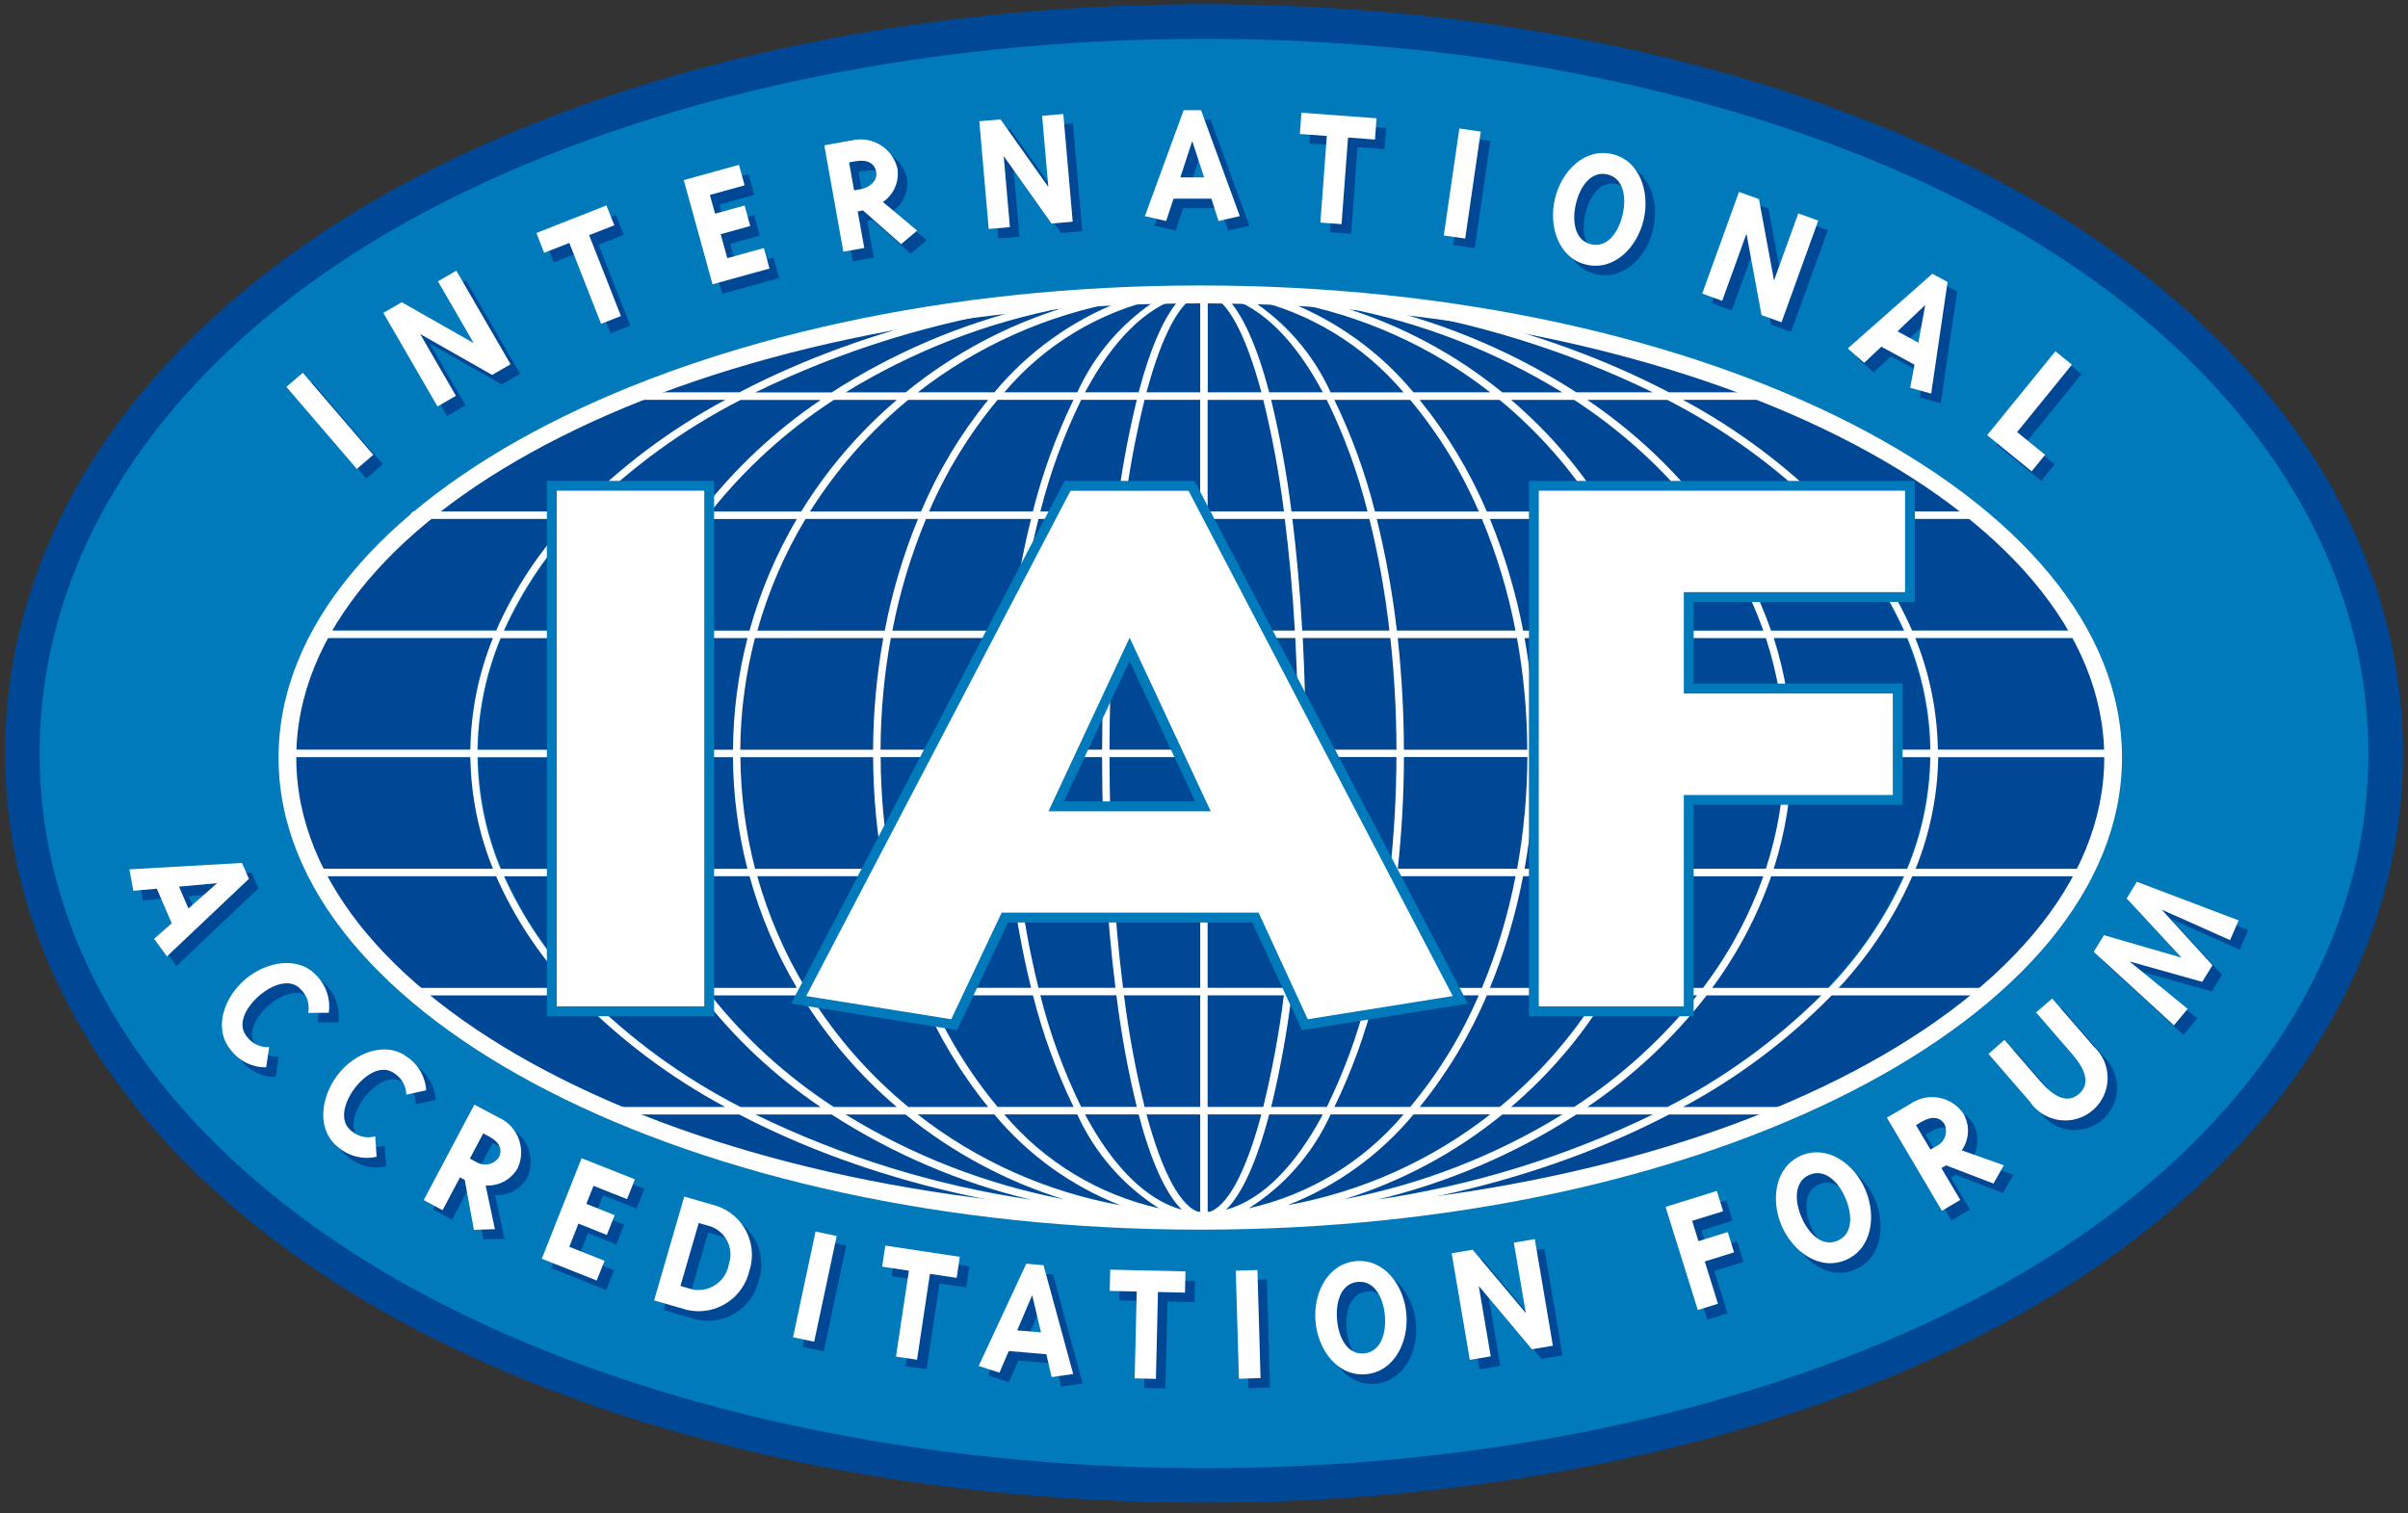 <svg width="105" height="66" viewBox="0 0 105 66" fill="none" xmlns="http://www.w3.org/2000/svg">
<rect x="0" y="0" width="105" height="66" fill="#333333" stroke="none"/>
<g id="iaf_logo_svg">
<path id="Path_12035" d="M52.501 65.532C39.948 65.532 27.95 62.954 18.717 58.274C6.962 52.313 0.22 43.051 0.22 32.856C0.22 22.661 6.962 13.399 18.717 7.44C27.947 2.76 39.946 0.182 52.499 0.182C65.052 0.182 77.05 2.76 86.285 7.44C98.038 13.403 104.78 22.665 104.78 32.856C104.78 43.046 98.038 52.313 86.283 58.274C77.05 62.954 65.052 65.532 52.497 65.532H52.501ZM25.421 32.856C27.662 35.508 37.161 40.575 52.499 40.575C67.837 40.575 77.336 35.506 79.579 32.854C77.338 30.201 67.837 25.132 52.499 25.132C37.161 25.132 27.662 30.203 25.421 32.856Z" fill="#004896"/>
<path id="Path_12036" d="M52.499 64.025C40.176 64.025 28.421 61.505 19.396 56.929C8.166 51.233 1.727 42.462 1.727 32.858C1.727 23.254 8.166 14.481 19.396 8.791C28.417 4.213 40.176 1.693 52.499 1.693C64.822 1.693 76.577 4.213 85.602 8.789C96.832 14.483 103.271 23.258 103.271 32.86C103.271 42.462 96.832 51.237 85.602 56.931C76.577 61.507 64.822 64.027 52.499 64.027V64.025ZM23.63 32.856C24.462 35.21 34.235 42.084 52.501 42.084C70.767 42.084 80.54 35.206 81.372 32.856C80.538 30.502 70.765 23.628 52.501 23.628C34.237 23.628 24.465 30.504 23.63 32.858V32.856Z" fill="#007ABA"/>
<g id="Group_3426">
<path id="Path_12037" d="M44.06 27.823H38.84C38.548 29.43 38.396 31.059 38.392 32.694H43.789C43.794 31.067 43.885 29.441 44.058 27.823H44.06Z" fill="#004896"/>
<path id="Path_12038" d="M52.657 12.839V17.112H55.007C54.317 14.536 53.478 13.017 52.657 12.839Z" fill="#004896"/>
<path id="Path_12039" d="M52.655 48.273H55.09C55.485 46.668 55.788 45.042 55.995 43.403H52.655V48.273Z" fill="#004896"/>
<path id="Path_12040" d="M52.655 32.694H56.624C56.62 30.984 56.575 29.36 56.492 27.823H52.655V32.694Z" fill="#004896"/>
<path id="Path_12041" d="M52.655 43.081H56.033C56.221 41.593 56.372 39.965 56.475 38.21H52.655V43.081Z" fill="#004896"/>
<path id="Path_12042" d="M52.655 37.886H56.492C56.573 36.352 56.622 34.727 56.624 33.016H52.655V37.886Z" fill="#004896"/>
<path id="Path_12043" d="M52.655 22.304H55.992C55.785 20.665 55.485 19.041 55.088 17.436H52.653V22.304H52.655Z" fill="#004896"/>
<path id="Path_12044" d="M68.738 17.112H72.086C68.272 15.262 64.196 14.007 60.003 13.392C63.101 14.133 66.055 15.39 68.736 17.112H68.738Z" fill="#004896"/>
<path id="Path_12045" d="M55.344 17.112H57.689C56.492 14.869 55.036 13.384 53.446 12.953C54.161 13.642 54.806 15.089 55.344 17.112Z" fill="#004896"/>
<path id="Path_12046" d="M72.692 17.436H69.184C71.171 18.772 72.933 20.416 74.406 22.304H79.428C77.447 20.345 75.174 18.702 72.69 17.436H72.692Z" fill="#004896"/>
<path id="Path_12047" d="M65.513 17.112H68.14C65.204 15.311 61.964 14.058 58.579 13.411C61.106 14.188 63.46 15.445 65.513 17.112Z" fill="#004896"/>
<path id="Path_12048" d="M58.024 17.11H61.219C59.467 15.042 57.085 13.604 54.439 13.012C56.008 13.998 57.254 15.424 58.022 17.11H58.024Z" fill="#004896"/>
<path id="Path_12049" d="M61.637 17.112H64.994C62.399 15.091 59.352 13.731 56.114 13.149C58.261 13.979 60.163 15.343 61.637 17.112Z" fill="#004896"/>
<path id="Path_12050" d="M52.655 27.499H56.475C56.374 25.742 56.223 24.116 56.033 22.629H52.655V27.499Z" fill="#004896"/>
<path id="Path_12051" d="M74.255 22.631H70.236C71.137 24.155 71.832 25.794 72.304 27.501H76.894C76.271 25.751 75.381 24.11 74.257 22.631H74.255Z" fill="#004896"/>
<path id="Path_12052" d="M84.151 32.694C84.127 31.02 83.784 29.369 83.139 27.823H77.291C77.799 29.396 78.066 31.04 78.081 32.694H84.151Z" fill="#004896"/>
<path id="Path_12053" d="M78.162 17.436H73.316C75.719 18.719 77.912 20.36 79.823 22.304H86.426C83.914 20.303 81.131 18.663 78.162 17.436Z" fill="#004896"/>
<path id="Path_12054" d="M74.596 22.631C75.699 24.114 76.57 25.755 77.18 27.501H83C82.185 25.7 81.067 24.052 79.695 22.631H74.598H74.596Z" fill="#004896"/>
<path id="Path_12055" d="M72.771 17.112H77.449C71.566 14.813 65.37 13.407 59.07 12.938C63.842 13.533 68.477 14.944 72.769 17.112H72.771Z" fill="#004896"/>
<path id="Path_12056" d="M38.84 37.886H44.06C43.885 36.268 43.796 34.644 43.789 33.016H38.392C38.398 34.648 38.548 36.279 38.84 37.886Z" fill="#004896"/>
<path id="Path_12057" d="M68.738 48.597C66.057 50.32 63.104 51.577 60.005 52.317C64.198 51.7 68.272 50.446 72.088 48.597H68.738Z" fill="#004896"/>
<path id="Path_12058" d="M52.657 52.87C53.483 52.691 54.317 51.173 55.009 48.595H52.657V52.87Z" fill="#004896"/>
<path id="Path_12059" d="M65.513 48.599C63.46 50.264 61.106 51.521 58.579 52.302C61.964 51.656 65.204 50.401 68.14 48.599H65.511H65.513Z" fill="#004896"/>
<path id="Path_12060" d="M79.428 43.405H74.406C72.933 45.294 71.171 46.939 69.184 48.275H72.692C75.177 47.01 77.447 45.366 79.43 43.405H79.428Z" fill="#004896"/>
<path id="Path_12061" d="M77.003 27.823H72.387C72.797 29.416 73.01 31.05 73.021 32.694H77.808C77.791 31.04 77.52 29.396 77.001 27.823H77.003Z" fill="#004896"/>
<path id="Path_12062" d="M77.81 33.018H73.023C73.013 34.661 72.799 36.296 72.389 37.888H77.005C77.524 36.315 77.795 34.674 77.812 33.018H77.81Z" fill="#004896"/>
<path id="Path_12063" d="M72.304 38.21C71.832 39.918 71.137 41.555 70.236 43.081H74.255C75.379 41.604 76.271 39.961 76.894 38.21H72.304Z" fill="#004896"/>
<path id="Path_12064" d="M60.596 27.499C60.408 25.858 60.116 24.232 59.721 22.629H56.351C56.537 24.136 56.686 25.768 56.784 27.499H60.598H60.596Z" fill="#004896"/>
<path id="Path_12065" d="M66.608 33.018H61.206C61.202 34.644 61.112 36.27 60.935 37.888H66.153C66.446 36.281 66.597 34.653 66.604 33.018H66.608Z" fill="#004896"/>
<path id="Path_12066" d="M68.638 17.436H65.872C67.513 18.83 68.926 20.471 70.057 22.304H74.013C72.494 20.403 70.678 18.76 68.633 17.436H68.638Z" fill="#004896"/>
<path id="Path_12067" d="M66.094 27.499C65.771 25.83 65.278 24.197 64.625 22.629H60.024C60.421 24.232 60.713 25.858 60.903 27.499H66.096H66.094Z" fill="#004896"/>
<path id="Path_12068" d="M60.634 37.886C60.809 36.268 60.899 34.644 60.903 33.016H56.934C56.929 34.7 56.887 36.33 56.801 37.886H60.634Z" fill="#004896"/>
<path id="Path_12069" d="M69.877 22.631H64.952C65.598 24.202 66.085 25.832 66.405 27.501H71.984C71.504 25.79 70.793 24.153 69.875 22.631H69.877Z" fill="#004896"/>
<path id="Path_12070" d="M66.153 27.823H60.94C61.114 29.441 61.206 31.065 61.211 32.694H66.61C66.604 31.061 66.452 29.43 66.16 27.823H66.153Z" fill="#004896"/>
<path id="Path_12071" d="M56.931 32.694H60.901C60.897 31.067 60.807 29.441 60.632 27.823H56.799C56.883 29.377 56.927 31.008 56.931 32.694Z" fill="#004896"/>
<path id="Path_12072" d="M66.094 38.21H60.901C60.711 39.852 60.419 41.478 60.022 43.081H64.623C65.278 41.512 65.771 39.879 66.094 38.21Z" fill="#004896"/>
<path id="Path_12073" d="M79.823 43.405C77.912 45.349 75.719 46.99 73.316 48.275H78.162C81.133 47.048 83.916 45.409 86.428 43.405H79.823Z" fill="#004896"/>
<path id="Path_12074" d="M84.475 33.018C84.452 34.689 84.117 36.341 83.485 37.888H91.053C91.834 36.381 92.26 34.715 92.297 33.018H84.473H84.475Z" fill="#004896"/>
<path id="Path_12075" d="M20.525 33.018H12.699C12.735 34.715 13.162 36.381 13.945 37.888H21.513C20.883 36.341 20.546 34.689 20.523 33.018H20.525Z" fill="#004896"/>
<path id="Path_12076" d="M20.525 32.694C20.55 31.023 20.886 29.373 21.515 27.823H13.947C13.164 29.33 12.737 30.995 12.701 32.694H20.527H20.525Z" fill="#004896"/>
<path id="Path_12077" d="M25.177 22.304C27.087 20.36 29.281 18.719 31.686 17.436H26.84C23.869 18.663 21.086 20.3 18.574 22.304H25.177Z" fill="#004896"/>
<path id="Path_12078" d="M61.637 48.597C60.163 50.367 58.261 51.73 56.114 52.561C59.352 51.978 62.399 50.618 64.994 48.597H61.637Z" fill="#004896"/>
<path id="Path_12079" d="M69.685 43.405H64.828C64.081 45.157 63.091 46.796 61.889 48.275H65.391C67.077 46.894 68.526 45.249 69.687 43.405H69.685Z" fill="#004896"/>
<path id="Path_12080" d="M61.217 48.597H58.022C57.254 50.283 56.01 51.709 54.439 52.695C57.085 52.104 59.465 50.665 61.217 48.597Z" fill="#004896"/>
<path id="Path_12081" d="M74.013 43.405H70.057C68.926 45.238 67.513 46.882 65.872 48.275H68.638C70.68 46.954 72.496 45.309 74.013 43.405Z" fill="#004896"/>
<path id="Path_12082" d="M72.076 27.823H66.467C66.755 29.43 66.904 31.061 66.913 32.694H72.72C72.709 31.05 72.494 29.413 72.076 27.823Z" fill="#004896"/>
<path id="Path_12083" d="M66.405 38.21C66.085 39.877 65.598 41.51 64.952 43.081H69.877C70.795 41.559 71.504 39.922 71.984 38.21H66.405Z" fill="#004896"/>
<path id="Path_12084" d="M72.72 33.018H66.913C66.904 34.651 66.757 36.281 66.467 37.888H72.076C72.492 36.298 72.709 34.661 72.72 33.018Z" fill="#004896"/>
<path id="Path_12085" d="M61.887 17.436C63.089 18.913 64.079 20.552 64.826 22.304H69.683C68.522 20.46 67.071 18.817 65.387 17.436H61.885H61.887Z" fill="#004896"/>
<path id="Path_12086" d="M55.423 17.436C55.813 19.041 56.11 20.665 56.313 22.304H59.642C59.219 20.625 58.622 18.992 57.858 17.436H55.423Z" fill="#004896"/>
<path id="Path_12087" d="M53.449 52.759C55.038 52.328 56.496 50.84 57.693 48.599H55.346C54.81 50.623 54.163 52.07 53.449 52.759Z" fill="#004896"/>
<path id="Path_12088" d="M44.978 43.081C44.581 41.478 44.287 39.852 44.101 38.21H38.906C39.229 39.879 39.722 41.512 40.377 43.081H44.976H44.978Z" fill="#004896"/>
<path id="Path_12089" d="M58.174 17.436C58.931 18.994 59.525 20.625 59.949 22.304H64.489C63.729 20.546 62.719 18.907 61.492 17.436H58.174Z" fill="#004896"/>
<path id="Path_12090" d="M59.721 43.081C60.118 41.478 60.41 39.852 60.596 38.21H56.782C56.686 39.943 56.537 41.574 56.349 43.081H59.719H59.721Z" fill="#004896"/>
<path id="Path_12091" d="M55.423 48.273H57.858C58.622 46.717 59.219 45.085 59.642 43.403H56.313C56.108 45.042 55.811 46.668 55.423 48.273Z" fill="#004896"/>
<path id="Path_12092" d="M58.174 48.273H61.494C62.724 46.805 63.735 45.163 64.491 43.403H59.951C59.527 45.082 58.931 46.715 58.174 48.273Z" fill="#004896"/>
<path id="Path_12093" d="M48.066 33.018H44.099C44.103 34.644 44.193 36.27 44.368 37.888H48.199C48.115 36.334 48.071 34.702 48.066 33.018Z" fill="#004896"/>
<path id="Path_12094" d="M52.345 27.823H48.506C48.423 29.358 48.378 30.982 48.373 32.694H52.343V27.823H52.345Z" fill="#004896"/>
<path id="Path_12095" d="M52.345 33.018H48.376C48.38 34.725 48.425 36.349 48.508 37.888H52.345V33.018Z" fill="#004896"/>
<path id="Path_12096" d="M52.345 22.631H48.967C48.779 24.119 48.627 25.745 48.525 27.501H52.345V22.631Z" fill="#004896"/>
<path id="Path_12097" d="M32.228 17.112C36.523 14.944 41.158 13.531 45.93 12.938C39.63 13.407 33.437 14.816 27.55 17.112H32.228Z" fill="#004896"/>
<path id="Path_12098" d="M52.343 17.436H49.906C49.511 19.039 49.208 20.665 49.001 22.304H52.339V17.436H52.343Z" fill="#004896"/>
<path id="Path_12099" d="M52.341 12.839C51.515 13.017 50.681 14.536 49.989 17.112H52.341V12.839Z" fill="#004896"/>
<path id="Path_12100" d="M46.976 48.597H43.783C45.535 50.665 47.917 52.104 50.561 52.695C48.992 51.709 47.746 50.285 46.978 48.597H46.976Z" fill="#004896"/>
<path id="Path_12101" d="M52.343 43.405H49.005C49.212 45.044 49.513 46.67 49.906 48.275H52.341V43.405H52.343Z" fill="#004896"/>
<path id="Path_12102" d="M43.36 48.597H40.003C42.599 50.618 45.646 51.978 48.884 52.561C46.737 51.728 44.835 50.364 43.36 48.597Z" fill="#004896"/>
<path id="Path_12103" d="M39.487 48.599H36.86C39.796 50.401 43.036 51.656 46.421 52.302C43.894 51.523 41.54 50.266 39.487 48.599Z" fill="#004896"/>
<path id="Path_12104" d="M27.819 27.499C28.43 25.755 29.3 24.112 30.404 22.629H25.307C23.935 24.05 22.817 25.698 22.002 27.499H27.824H27.819Z" fill="#004896"/>
<path id="Path_12105" d="M52.341 52.87V48.595H49.989C50.681 51.173 51.517 52.691 52.341 52.87Z" fill="#004896"/>
<path id="Path_12106" d="M49.654 48.597H47.309C48.506 50.84 49.961 52.328 51.553 52.757C50.839 52.07 50.192 50.621 49.656 48.597H49.654Z" fill="#004896"/>
<path id="Path_12107" d="M77.18 38.21C76.57 39.956 75.699 41.597 74.596 43.081H79.692C81.065 41.659 82.183 40.012 82.998 38.21H77.178H77.18Z" fill="#004896"/>
<path id="Path_12108" d="M21.652 27.499C22.443 25.706 23.534 24.059 24.874 22.629H18.188C16.547 23.99 15.168 25.642 14.118 27.499H21.652Z" fill="#004896"/>
<path id="Path_12109" d="M80.128 22.631C81.468 24.061 82.556 25.708 83.348 27.501H90.88C89.83 25.644 88.451 23.995 86.81 22.631H80.126H80.128Z" fill="#004896"/>
<path id="Path_12110" d="M83.485 27.823C84.114 29.371 84.45 31.023 84.475 32.694H92.301C92.265 30.997 91.838 29.33 91.057 27.823H83.487H83.485Z" fill="#004896"/>
<path id="Path_12111" d="M83.348 38.21C82.556 40.003 81.466 41.651 80.128 43.081H86.812C88.451 41.717 89.83 40.067 90.88 38.21H83.348Z" fill="#004896"/>
<path id="Path_12112" d="M84.151 33.018H78.083C78.066 34.672 77.799 36.313 77.294 37.888H83.141C83.786 36.343 84.129 34.691 84.153 33.018H84.151Z" fill="#004896"/>
<path id="Path_12113" d="M24.874 43.081C23.532 41.651 22.443 40.005 21.652 38.21H14.118C15.168 40.067 16.547 41.717 18.188 43.081H24.874Z" fill="#004896"/>
<path id="Path_12114" d="M72.771 48.597C68.477 50.766 63.844 52.178 59.072 52.774C65.372 52.304 71.568 50.896 77.452 48.597H72.773H72.771Z" fill="#004896"/>
<path id="Path_12115" d="M36.26 48.597H32.911C36.725 50.448 40.801 51.7 44.995 52.317C41.896 51.577 38.943 50.318 36.26 48.597Z" fill="#004896"/>
<path id="Path_12116" d="M26.838 48.273H31.684C29.281 46.99 27.087 45.347 25.177 43.403H18.574C21.086 45.407 23.869 47.046 26.838 48.273Z" fill="#004896"/>
<path id="Path_12117" d="M27.71 37.886C27.203 36.313 26.936 34.67 26.921 33.016H20.854C20.879 34.689 21.221 36.341 21.865 37.886H27.71Z" fill="#004896"/>
<path id="Path_12118" d="M30.404 43.081C29.3 41.597 28.43 39.956 27.819 38.21H21.997C22.815 40.01 23.933 41.657 25.303 43.081H30.402H30.404Z" fill="#004896"/>
<path id="Path_12119" d="M20.849 32.694H26.917C26.932 31.04 27.198 29.398 27.706 27.823H21.859C21.214 29.366 20.87 31.02 20.847 32.694H20.849Z" fill="#004896"/>
<path id="Path_12120" d="M32.228 48.597H27.55C33.434 50.896 39.63 52.304 45.93 52.774C41.158 52.178 36.523 50.766 32.231 48.597H32.228Z" fill="#004896"/>
<path id="Path_12121" d="M52.345 38.21H48.525C48.625 39.967 48.775 41.593 48.967 43.081H52.345V38.21Z" fill="#004896"/>
<path id="Path_12122" d="M36.365 48.273H39.124C37.483 46.879 36.07 45.236 34.939 43.403H30.986C32.504 45.306 34.32 46.95 36.365 48.273Z" fill="#004896"/>
<path id="Path_12123" d="M40.048 43.081C39.401 41.51 38.915 39.879 38.595 38.21H33.016C33.496 39.922 34.205 41.559 35.123 43.081H40.05H40.048Z" fill="#004896"/>
<path id="Path_12124" d="M32.282 32.694H38.091C38.097 31.061 38.249 29.43 38.539 27.823H32.929C32.512 29.413 32.297 31.05 32.286 32.694H32.284H32.282Z" fill="#004896"/>
<path id="Path_12125" d="M32.924 37.886H38.535C38.245 36.279 38.095 34.648 38.087 33.016H32.278C32.288 34.659 32.506 36.296 32.92 37.886H32.924Z" fill="#004896"/>
<path id="Path_12126" d="M43.111 48.273C41.907 46.796 40.919 45.157 40.174 43.403H35.317C36.478 45.247 37.927 46.892 39.613 48.273H43.113H43.111Z" fill="#004896"/>
<path id="Path_12127" d="M46.826 48.273C46.069 46.715 45.473 45.082 45.048 43.403H40.509C41.267 45.161 42.276 46.803 43.505 48.273H46.826Z" fill="#004896"/>
<path id="Path_12128" d="M38.595 27.499C38.915 25.832 39.404 24.2 40.048 22.629H35.123C34.205 24.15 33.496 25.787 33.016 27.499H38.595Z" fill="#004896"/>
<path id="Path_12129" d="M46.826 17.436H43.503C42.274 18.907 41.265 20.546 40.507 22.304H45.046C45.473 20.625 46.069 18.994 46.826 17.436Z" fill="#004896"/>
<path id="Path_12130" d="M40.377 22.631C39.722 24.2 39.229 25.832 38.906 27.501H44.101C44.291 25.86 44.583 24.234 44.978 22.631H40.377Z" fill="#004896"/>
<path id="Path_12131" d="M49.579 48.273C49.187 46.668 48.89 45.042 48.685 43.403H45.36C45.785 45.085 46.385 46.717 47.148 48.273H49.579Z" fill="#004896"/>
<path id="Path_12132" d="M44.366 27.823C44.191 29.441 44.101 31.065 44.097 32.694H48.064C48.068 31.008 48.111 29.379 48.196 27.823H44.366Z" fill="#004896"/>
<path id="Path_12133" d="M35.315 22.304H40.172C40.919 20.552 41.907 18.913 43.108 17.436H39.608C37.925 18.817 36.476 20.46 35.315 22.304Z" fill="#004896"/>
<path id="Path_12134" d="M30.986 22.304H34.943C36.074 20.473 37.487 18.83 39.128 17.436H36.367C34.322 18.76 32.506 20.403 30.986 22.304Z" fill="#004896"/>
<path id="Path_12135" d="M43.781 17.11H46.974C47.744 15.424 48.988 14 50.557 13.012C47.913 13.604 45.531 15.042 43.779 17.11H43.781Z" fill="#004896"/>
<path id="Path_12136" d="M32.694 27.499C33.166 25.792 33.861 24.155 34.764 22.629H30.745C29.621 24.106 28.731 25.749 28.105 27.499H32.694Z" fill="#004896"/>
<path id="Path_12137" d="M27.19 32.694H31.977C31.987 31.05 32.201 29.416 32.611 27.823H27.997C27.478 29.396 27.207 31.037 27.19 32.694Z" fill="#004896"/>
<path id="Path_12138" d="M25.572 22.304H30.594C32.066 20.416 33.829 18.772 35.814 17.436H32.305C29.823 18.704 27.553 20.345 25.57 22.304H25.572Z" fill="#004896"/>
<path id="Path_12139" d="M27.997 37.886H32.611C32.201 36.294 31.987 34.659 31.977 33.016H27.19C27.205 34.672 27.478 36.313 27.997 37.886Z" fill="#004896"/>
<path id="Path_12140" d="M44.404 38.21C44.59 39.852 44.884 41.478 45.279 43.081H48.649C48.461 41.574 48.314 39.943 48.214 38.21H44.402H44.404Z" fill="#004896"/>
<path id="Path_12141" d="M36.264 17.112C38.945 15.392 41.896 14.135 44.995 13.392C40.801 14.007 36.727 15.262 32.914 17.112H36.264Z" fill="#004896"/>
<path id="Path_12142" d="M34.764 43.081C33.863 41.555 33.168 39.918 32.694 38.21H28.105C28.731 39.961 29.621 41.602 30.745 43.081H34.764Z" fill="#004896"/>
<path id="Path_12143" d="M51.551 12.953C49.959 13.384 48.504 14.869 47.306 17.112H49.652C50.188 15.089 50.836 13.642 51.549 12.953H51.551Z" fill="#004896"/>
<path id="Path_12144" d="M49.579 17.436H47.144C46.38 18.992 45.781 20.623 45.356 22.304H48.685C48.89 20.665 49.189 19.041 49.579 17.436Z" fill="#004896"/>
<path id="Path_12145" d="M45.279 22.631C44.882 24.234 44.59 25.86 44.404 27.501H48.216C48.314 25.77 48.461 24.138 48.651 22.631H45.281H45.279Z" fill="#004896"/>
<path id="Path_12146" d="M32.307 48.273H35.816C33.829 46.937 32.066 45.292 30.594 43.403H25.572C27.553 45.364 29.826 47.005 32.31 48.273H32.307Z" fill="#004896"/>
<path id="Path_12147" d="M43.36 17.112C44.835 15.345 46.737 13.981 48.884 13.149C45.646 13.731 42.601 15.091 40.003 17.112H43.36Z" fill="#004896"/>
<path id="Path_12148" d="M39.487 17.112C41.54 15.445 43.894 14.19 46.421 13.411C43.036 14.058 39.796 15.311 36.86 17.112H39.489H39.487Z" fill="#004896"/>
</g>
<path id="Path_12149" d="M52.337 53.626C30.175 53.626 12.146 44.391 12.146 33.037C12.146 21.683 30.175 12.449 52.337 12.449C74.498 12.449 92.529 21.683 92.529 33.037C92.529 44.391 74.498 53.626 52.337 53.626ZM52.337 13.23C30.602 13.23 12.919 22.117 12.919 33.041C12.919 43.966 30.598 52.853 52.337 52.853C74.075 52.853 91.755 43.966 91.755 33.041C91.755 22.117 74.075 13.23 52.337 13.23Z" fill="white"/>
<path id="Path_12150" d="M92.047 32.694H84.499C84.475 31.023 84.14 29.373 83.513 27.823H90.797C90.886 27.817 90.954 27.74 90.948 27.651C90.944 27.569 90.878 27.503 90.797 27.499H83.378C82.589 25.706 81.504 24.061 80.168 22.629H86.449C86.539 22.622 86.607 22.546 86.601 22.456C86.597 22.375 86.53 22.309 86.449 22.304H79.865C77.964 20.362 75.776 18.721 73.382 17.436H77.441C77.531 17.43 77.599 17.353 77.593 17.264C77.588 17.182 77.522 17.116 77.441 17.112H72.78C67.257 14.229 60.195 12.494 52.508 12.494C44.82 12.494 37.758 14.227 32.237 17.112H27.079C26.989 17.118 26.921 17.195 26.927 17.285C26.932 17.366 26.998 17.432 27.079 17.436H31.631C29.234 18.719 27.047 20.36 25.145 22.304H18.06C17.97 22.311 17.902 22.388 17.908 22.477C17.913 22.558 17.979 22.625 18.06 22.629H24.846C23.508 24.059 22.422 25.706 21.635 27.499H13.851C13.762 27.505 13.693 27.582 13.7 27.672C13.704 27.753 13.77 27.819 13.851 27.823H21.496C20.868 29.371 20.533 31.023 20.51 32.694H12.714C12.624 32.694 12.552 32.766 12.552 32.856C12.552 32.945 12.624 33.018 12.714 33.018H20.51C20.535 34.689 20.868 36.339 21.496 37.888H13.691C13.602 37.895 13.533 37.971 13.54 38.061C13.544 38.142 13.61 38.208 13.691 38.212H21.633C22.422 40.005 23.508 41.651 24.844 43.083H17.921C17.831 43.083 17.759 43.155 17.759 43.245C17.759 43.334 17.829 43.407 17.919 43.407C17.919 43.407 17.919 43.407 17.921 43.407H25.143C27.045 45.349 29.232 46.992 31.627 48.277H26.178C26.089 48.284 26.02 48.361 26.027 48.45C26.031 48.531 26.097 48.597 26.178 48.602H32.233C37.758 51.485 44.818 53.22 52.505 53.22C60.193 53.22 67.255 51.487 72.778 48.602H78.408C78.497 48.595 78.566 48.518 78.559 48.429C78.555 48.348 78.489 48.282 78.408 48.277H73.386C75.783 46.995 77.97 45.351 79.87 43.407H86.838C86.927 43.407 87 43.334 87 43.247C87 43.157 86.927 43.085 86.838 43.085H80.175C81.511 41.653 82.597 40.007 83.385 38.215H90.861C90.95 38.208 91.019 38.131 91.012 38.042C91.008 37.961 90.942 37.895 90.861 37.89H83.528C84.155 36.343 84.49 34.691 84.514 33.02H92.062C92.152 33.02 92.224 32.947 92.224 32.858C92.224 32.77 92.154 32.698 92.064 32.698C92.064 32.698 92.064 32.698 92.062 32.698H92.051L92.047 32.694ZM84.178 32.694H78.13C78.113 31.04 77.849 29.398 77.343 27.823H83.169C83.811 29.369 84.153 31.02 84.178 32.694ZM57.683 17.112H55.344C54.81 15.089 54.166 13.642 53.453 12.953C55.039 13.384 56.49 14.869 57.683 17.112ZM54.45 13.017C57.087 13.61 59.459 15.048 61.204 17.114H58.02C57.256 15.428 56.014 14.005 54.45 13.017ZM57.854 17.436C58.615 18.992 59.211 20.623 59.631 22.304H56.313C56.11 20.668 55.813 19.041 55.427 17.436H57.854ZM52.335 33.018V37.888H48.512C48.429 36.354 48.382 34.73 48.38 33.018H52.337H52.335ZM48.38 32.694C48.384 30.984 48.429 29.36 48.512 27.823H52.335V32.694H48.378H48.38ZM52.657 33.018H56.614C56.609 34.725 56.565 36.349 56.481 37.888H52.657V33.018ZM52.657 32.694V27.823H56.481C56.562 29.358 56.609 30.982 56.614 32.694H52.657ZM52.657 27.499V22.629H56.022C56.21 24.116 56.362 25.743 56.462 27.499H52.657ZM52.335 27.499H48.529C48.63 25.743 48.781 24.116 48.969 22.629H52.335V27.499ZM48.207 27.499H44.408C44.594 25.858 44.886 24.232 45.281 22.629H48.64C48.455 24.14 48.307 25.768 48.209 27.499H48.207ZM48.188 27.823C48.105 29.377 48.062 31.008 48.058 32.694H44.103C44.107 31.067 44.195 29.441 44.37 27.823H48.188ZM48.056 33.018C48.06 34.702 48.102 36.332 48.186 37.888H44.368C44.193 36.27 44.105 34.644 44.101 33.018H48.056ZM48.207 38.21C48.305 39.943 48.453 41.574 48.64 43.081H45.281C44.886 41.478 44.594 39.852 44.408 38.21H48.207ZM48.529 38.21H52.335V43.081H48.969C48.783 41.593 48.632 39.965 48.532 38.212L48.529 38.21ZM52.657 38.21H56.462C56.362 39.967 56.21 41.593 56.022 43.081H52.657V38.21ZM56.784 38.21H60.587C60.4 39.852 60.109 41.478 59.715 43.081H56.355C56.543 41.574 56.693 39.943 56.789 38.212H56.784V38.21ZM56.804 37.886C56.887 36.33 56.929 34.7 56.934 33.016H60.891C60.886 34.642 60.799 36.268 60.624 37.886H56.804ZM56.936 32.694C56.932 31.008 56.889 29.379 56.806 27.823H60.626C60.801 29.441 60.888 31.067 60.893 32.694H56.936ZM56.784 27.499C56.688 25.768 56.539 24.136 56.353 22.629H59.712C60.109 24.232 60.4 25.858 60.585 27.499H56.784ZM55.984 22.304H52.657V17.439H55.086C55.48 19.041 55.781 20.668 55.988 22.307H55.984V22.304ZM52.333 22.304H49.007C49.212 20.665 49.511 19.041 49.906 17.436H52.333V22.304ZM48.677 22.304H45.364C45.787 20.625 46.382 18.992 47.144 17.436H49.571C49.18 19.041 48.884 20.665 48.683 22.304H48.679H48.677ZM47.311 17.112C48.504 14.869 49.955 13.384 51.541 12.953C50.828 13.64 50.185 15.085 49.65 17.112H47.311ZM46.971 17.112H43.789C45.535 15.046 47.906 13.608 50.546 13.014C48.982 14.002 47.74 15.426 46.976 17.112H46.971ZM46.809 17.436C46.056 18.994 45.46 20.625 45.038 22.304H40.511C41.267 20.546 42.274 18.907 43.499 17.436H46.811H46.809ZM44.959 22.631C44.562 24.234 44.27 25.86 44.084 27.501H38.911C39.233 25.832 39.724 24.2 40.377 22.631H44.963H44.959ZM44.045 27.823C43.873 29.441 43.781 31.067 43.777 32.694H38.396C38.403 31.061 38.552 29.43 38.844 27.823H44.045ZM43.777 33.018C43.783 34.644 43.873 36.27 44.045 37.888H38.849C38.556 36.281 38.407 34.651 38.401 33.018H43.774H43.777ZM44.086 38.21C44.274 39.852 44.566 41.478 44.961 43.081H40.375C39.722 41.512 39.231 39.879 38.908 38.21H44.086ZM45.042 43.405C45.467 45.084 46.06 46.715 46.813 48.275H43.501C42.276 46.805 41.269 45.163 40.513 43.405H45.04H45.042ZM46.974 48.599C47.74 50.283 48.98 51.709 50.544 52.697C47.906 52.106 45.533 50.667 43.787 48.599H46.971H46.974ZM47.311 48.599H49.65C50.183 50.623 50.828 52.07 51.541 52.761C49.959 52.33 48.504 50.843 47.311 48.599ZM47.142 48.273C46.38 46.717 45.783 45.084 45.362 43.403H48.681C48.884 45.042 49.18 46.668 49.569 48.273H47.142ZM49.007 43.405H52.335V48.275H49.91C49.515 46.67 49.217 45.044 49.01 43.405H49.007ZM52.657 43.405H55.984C55.777 45.044 55.478 46.67 55.083 48.275H52.657V43.405ZM56.315 43.405H59.633C59.213 45.087 58.618 46.717 57.856 48.275H55.429C55.818 46.67 56.114 45.044 56.317 43.405H56.315ZM57.683 48.599C56.49 50.843 55.036 52.33 53.453 52.761C54.166 52.074 54.806 50.625 55.344 48.599H57.683ZM58.02 48.599H61.204C59.461 50.665 57.087 52.106 54.447 52.697C56.014 51.711 57.256 50.285 58.02 48.599ZM58.184 48.275C58.94 46.717 59.531 45.084 59.954 43.405H64.48C63.725 45.163 62.719 46.805 61.492 48.275H58.182H58.184ZM60.032 43.083C60.427 41.48 60.72 39.854 60.91 38.212H66.085C65.763 39.881 65.274 41.514 64.621 43.083H60.035H60.032ZM60.95 37.886C61.125 36.268 61.215 34.642 61.219 33.016H66.602C66.593 34.648 66.444 36.279 66.153 37.886H60.952H60.95ZM61.217 32.696C61.213 31.069 61.123 29.443 60.948 27.826H66.147C66.439 29.433 66.589 31.061 66.595 32.696H61.213H61.217ZM60.91 27.499C60.72 25.858 60.427 24.232 60.032 22.629H64.619C65.272 24.197 65.763 25.83 66.083 27.499H60.91ZM59.954 22.307C59.531 20.627 58.938 18.997 58.184 17.439H61.494C62.719 18.909 63.727 20.548 64.482 22.307H59.956H59.954ZM61.904 17.439H65.391C67.071 18.822 68.516 20.465 69.673 22.307H64.83C64.085 20.554 63.099 18.918 61.9 17.439H61.904ZM61.635 17.112C60.167 15.345 58.274 13.981 56.131 13.149C59.358 13.732 62.397 15.091 64.982 17.112H61.635ZM55.002 17.112H52.663V12.839C53.485 13.014 54.317 14.534 55.004 17.11L55.002 17.112ZM49.991 17.112C50.678 14.536 51.515 13.017 52.335 12.839V17.112H49.991ZM43.358 17.112H40.018C42.603 15.093 45.64 13.734 48.869 13.149C46.726 13.981 44.831 15.343 43.36 17.11L43.358 17.112ZM43.089 17.439C41.89 18.915 40.904 20.554 40.161 22.307H35.319C36.476 20.465 37.92 18.822 39.6 17.439H43.087H43.089ZM40.029 22.631C39.385 24.202 38.898 25.832 38.58 27.501H33.023C33.501 25.792 34.207 24.153 35.123 22.631H40.029ZM38.516 27.826C38.228 29.433 38.078 31.063 38.07 32.696H32.28C32.291 31.052 32.506 29.416 32.92 27.826H38.514H38.516ZM38.072 33.02C38.078 34.653 38.228 36.283 38.518 37.89H32.926C32.513 36.3 32.297 34.663 32.286 33.02H38.076H38.072ZM38.58 38.212C38.9 39.879 39.385 41.512 40.029 43.083H35.12C34.205 41.561 33.498 39.922 33.02 38.212H38.58ZM40.161 43.407C40.906 45.159 41.89 46.798 43.089 48.277H39.606C37.927 46.896 36.48 45.251 35.325 43.407H40.163H40.161ZM43.358 48.599C44.827 50.367 46.72 51.73 48.862 52.563C45.635 51.98 42.596 50.621 40.012 48.599H43.358ZM49.991 48.599H52.335V52.874C51.517 52.695 50.681 51.175 49.993 48.599H49.991ZM55.002 48.599C54.315 51.178 53.481 52.695 52.659 52.874V48.599H55.002ZM61.635 48.599H64.982C62.397 50.621 59.36 51.98 56.131 52.563C58.272 51.73 60.167 50.367 61.635 48.599ZM61.904 48.275C63.104 46.796 64.09 45.157 64.834 43.405H69.677C68.52 45.249 67.075 46.892 65.396 48.275H61.906H61.904ZM64.965 43.083C65.609 41.512 66.094 39.881 66.414 38.212H71.973C71.495 39.922 70.789 41.561 69.873 43.083H64.965ZM66.478 37.888C66.766 36.281 66.913 34.651 66.922 33.018H72.71C72.699 34.661 72.483 36.298 72.069 37.888H66.478ZM66.922 32.696C66.913 31.063 66.766 29.433 66.478 27.826H72.067C72.483 29.416 72.699 31.052 72.707 32.696H66.919H66.922ZM66.416 27.501C66.096 25.834 65.611 24.202 64.967 22.631H69.873C70.789 24.153 71.495 25.792 71.975 27.501H66.414H66.416ZM70.251 22.633H74.255C75.379 24.11 76.267 25.753 76.89 27.501H72.317C71.845 25.794 71.152 24.157 70.253 22.631L70.251 22.633ZM70.061 22.307C68.934 20.475 67.526 18.834 65.891 17.439H68.642C70.68 18.762 72.49 20.405 74.005 22.307H70.061ZM65.509 17.114C63.464 15.45 61.119 14.192 58.598 13.414C61.972 14.06 65.201 15.315 68.127 17.114H65.509ZM39.487 17.114H36.868C39.794 15.313 43.023 14.06 46.397 13.414C43.879 14.192 41.534 15.447 39.489 17.112L39.487 17.114ZM39.107 17.439C37.47 18.832 36.064 20.475 34.937 22.307H30.995C32.508 20.405 34.32 18.762 36.358 17.439H39.109H39.107ZM34.745 22.633C33.846 24.159 33.153 25.796 32.681 27.503H28.108C28.729 25.755 29.616 24.112 30.739 22.633H34.745ZM32.594 27.826C32.184 29.418 31.973 31.052 31.962 32.696H27.192C27.207 31.042 27.478 29.398 27.994 27.826H32.594ZM31.96 33.02C31.97 34.663 32.184 36.298 32.591 37.89H27.994C27.478 36.317 27.207 34.676 27.192 33.02H31.962H31.96ZM32.683 38.212C33.155 39.92 33.848 41.557 34.747 43.083H30.743C29.621 41.604 28.735 39.962 28.112 38.212H32.683ZM34.935 43.407C36.062 45.238 37.468 46.882 39.105 48.277H36.354C34.316 46.954 32.506 45.311 30.993 43.407H34.935ZM39.487 48.602C41.531 50.266 43.877 51.523 46.397 52.304C43.023 51.658 39.792 50.403 36.866 48.602H39.487ZM65.509 48.602H68.127C65.201 50.403 61.972 51.658 58.598 52.304C61.117 51.523 63.464 50.268 65.509 48.602ZM65.889 48.275C67.526 46.882 68.934 45.238 70.059 43.405H74.003C72.49 45.306 70.68 46.95 68.642 48.275H65.889ZM70.251 43.085C71.151 41.559 71.845 39.922 72.315 38.215H76.89C76.269 39.965 75.382 41.606 74.259 43.085H70.249H70.251ZM72.402 37.888C72.81 36.296 73.023 34.661 73.034 33.018H77.804C77.787 34.672 77.516 36.315 77.001 37.888H72.402ZM73.034 32.696C73.023 31.052 72.81 29.418 72.402 27.826H77.001C77.518 29.398 77.789 31.04 77.804 32.696H73.032H73.034ZM83.026 27.501H77.225C76.617 25.758 75.751 24.116 74.652 22.631H79.731C81.101 24.052 82.215 25.7 83.03 27.499H83.028L83.026 27.501ZM79.419 22.307H74.417C72.951 20.418 71.192 18.774 69.212 17.439H72.705C75.181 18.706 77.447 20.347 79.421 22.304H79.419V22.307ZM72.076 17.112H68.738C66.066 15.392 63.125 14.135 60.035 13.392C64.216 14.009 68.277 15.262 72.076 17.112ZM44.967 13.396C41.877 14.137 38.936 15.396 36.264 17.116H32.926C36.725 15.266 40.785 14.011 44.965 13.394L44.967 13.396ZM32.293 17.441H35.788C33.808 18.779 32.051 20.42 30.585 22.309H25.581C27.555 20.349 29.817 18.706 32.293 17.439V17.441ZM25.267 22.633H30.346C29.247 24.116 28.379 25.76 27.77 27.503H21.968C22.781 25.704 23.895 24.057 25.263 22.633H25.267ZM21.827 27.828H27.653C27.145 29.403 26.88 31.044 26.865 32.698H20.819C20.845 31.025 21.186 29.371 21.829 27.826V27.83L21.827 27.828ZM20.819 33.022H26.865C26.88 34.676 27.147 36.317 27.653 37.892H21.829C21.186 36.347 20.845 34.693 20.822 33.02V33.024L20.819 33.022ZM21.968 38.215H27.775C28.383 39.958 29.249 41.602 30.351 43.085H25.271C23.903 41.661 22.787 40.014 21.976 38.215H21.968ZM25.576 43.409H30.579C32.047 45.298 33.804 46.941 35.784 48.279H32.288C29.813 47.012 27.55 45.366 25.578 43.407V43.411L25.576 43.409ZM32.922 48.602H36.26C38.932 50.324 41.875 51.581 44.965 52.322C40.785 51.703 36.725 50.448 32.924 48.597V48.602H32.922ZM60.032 52.322C63.123 51.581 66.066 50.322 68.736 48.602H72.076C68.275 50.45 64.213 51.705 60.032 52.322ZM72.707 48.277H69.214C71.196 46.939 72.953 45.296 74.419 43.407H79.421C77.45 45.366 75.185 47.01 72.71 48.277H72.707ZM79.733 43.085H74.656C75.755 41.602 76.624 39.958 77.232 38.215H83.032C82.219 40.014 81.105 41.659 79.737 43.081V43.085H79.733ZM83.167 37.89H77.341C77.846 36.315 78.113 34.674 78.128 33.02H84.174C84.151 34.693 83.807 36.345 83.165 37.89H83.167Z" fill="white"/>
<g id="Group_3429">
<g id="Group_3427">
<path id="Path_12151" d="M7.25 39.175L6.228 39.265L6.055 38.33L10.966 38.05L11.267 38.744L7.694 42.127L7.133 41.361L7.903 40.684L7.252 39.175H7.25ZM8.221 39.081L8.633 40.035L9.884 38.93L8.221 39.083V39.081Z" fill="#004896"/>
<path id="Path_12152" d="M14.75 44.585L13.855 44.592C13.928 44.225 13.813 43.845 13.548 43.58C13.074 43.034 12.253 43.373 11.709 43.849C11.164 44.325 10.714 45.087 11.19 45.637C11.416 45.938 11.777 46.105 12.152 46.084L12.022 46.965C11.429 46.973 10.868 46.702 10.503 46.235C9.698 45.309 10.165 43.945 11.092 43.141C12.018 42.336 13.459 42.09 14.238 42.985C14.649 43.411 14.839 44.005 14.75 44.592V44.587V44.585Z" fill="#004896"/>
<path id="Path_12153" d="M19.003 47.962L18.132 48.156C18.126 47.78 17.932 47.434 17.616 47.232C17.035 46.798 16.31 47.304 15.874 47.885C15.439 48.465 15.168 49.308 15.744 49.742C16.028 49.987 16.414 50.072 16.775 49.972L16.837 50.862C16.259 50.996 15.652 50.851 15.196 50.474C14.212 49.742 14.378 48.307 15.113 47.323C15.847 46.34 17.204 45.793 18.156 46.504C18.649 46.833 18.96 47.373 18.999 47.966L19.003 47.962Z" fill="#004896"/>
<path id="Path_12154" d="M19.707 53.188L18.89 52.753L21.099 48.589L22.168 49.157C22.998 49.534 23.367 50.514 22.994 51.346C22.714 51.852 22.168 52.153 21.59 52.115L21.993 54.02L21.078 54.05L20.676 51.871L20.469 51.76L19.712 53.19H19.707V53.188ZM21.152 51.071C21.479 51.297 21.925 51.223 22.16 50.902C22.343 50.555 22.202 50.222 21.735 49.976L21.485 49.844L20.902 50.941L21.152 51.073V51.071Z" fill="#004896"/>
<path id="Path_12155" d="M26.778 55.395L26.434 56.257L24.04 55.307L25.777 50.924L28.101 51.846L27.758 52.708L26.296 52.127L25.982 52.915L27.22 53.408L26.876 54.27L25.638 53.777L25.239 54.787L26.78 55.395H26.778Z" fill="#004896"/>
<path id="Path_12156" d="M33.097 55.8C32.835 57.03 31.627 57.813 30.397 57.55C30.385 57.548 30.372 57.544 30.359 57.542L28.933 57.13L30.248 52.601L31.674 53.013C32.824 53.404 33.458 54.637 33.099 55.8H33.097ZM30.082 56.496L30.617 56.652C31.349 56.786 32.051 56.304 32.186 55.572C32.188 55.559 32.19 55.548 32.192 55.536C32.419 54.87 32.073 54.146 31.413 53.903L30.878 53.747L30.082 56.494V56.496Z" fill="#004896"/>
<path id="Path_12157" d="M35.919 58.929L34.997 58.733L35.978 54.123L36.9 54.319L35.919 58.929Z" fill="#004896"/>
<path id="Path_12158" d="M39.485 59.576L40.048 55.83L38.883 55.655L39.02 54.737L42.268 55.226L42.131 56.144L40.966 55.969L40.402 59.714L39.485 59.578V59.576Z" fill="#004896"/>
<path id="Path_12159" d="M44.4 59.332L43.996 60.276L43.089 59.985L45.164 55.525L45.917 55.589L47.21 60.335L46.269 60.468L46.039 59.471L44.402 59.334H44.398L44.4 59.332ZM44.777 58.438L45.808 58.526L45.424 56.899L44.773 58.436H44.775L44.777 58.438Z" fill="#004896"/>
<path id="Path_12160" d="M49.891 60.528L49.981 56.739L48.803 56.712L48.824 55.785L52.106 55.862L52.085 56.788L50.907 56.761L50.817 60.549L49.891 60.525V60.528Z" fill="#004896"/>
<path id="Path_12161" d="M55.38 60.513L54.437 60.54L54.3 55.828L55.243 55.8L55.38 60.513Z" fill="#004896"/>
<path id="Path_12162" d="M61.74 57.704C61.849 58.942 61.213 60.235 59.979 60.346C58.743 60.455 57.89 59.294 57.779 58.056C57.668 56.818 58.304 55.525 59.539 55.414C60.777 55.305 61.631 56.466 61.74 57.704ZM59.896 59.437C60.626 59.369 60.869 58.568 60.801 57.785C60.733 57.002 60.35 56.255 59.621 56.319C58.891 56.383 58.647 57.185 58.716 57.971C58.784 58.756 59.166 59.503 59.894 59.439L59.896 59.437Z" fill="#004896"/>
<path id="Path_12163" d="M64.898 56.496L65.421 59.565L64.508 59.721L63.718 55.072L64.632 54.917L66.951 57.678L66.429 54.614L67.342 54.458L68.132 59.106L67.218 59.262L64.898 56.496Z" fill="#004896"/>
<path id="Path_12164" d="M74.447 57.55L73.04 53.049L75.275 52.352L75.55 53.237L74.199 53.658L74.474 54.543L75.751 54.144L76.026 55.03L74.75 55.429L75.326 57.273L74.44 57.548H74.447V57.55Z" fill="#004896"/>
<path id="Path_12165" d="M81.758 52.311C82.241 53.453 82.038 54.88 80.896 55.365C79.754 55.849 78.585 55.004 78.098 53.862C77.612 52.721 77.819 51.293 78.96 50.809C80.102 50.324 81.272 51.169 81.758 52.311ZM80.54 54.526C81.214 54.24 81.197 53.401 80.892 52.68C80.587 51.957 79.991 51.363 79.319 51.649C78.647 51.935 78.662 52.774 78.967 53.495C79.272 54.217 79.87 54.814 80.54 54.524V54.528V54.526Z" fill="#004896"/>
<path id="Path_12166" d="M85.888 52.748L85.09 53.22L82.691 49.161L83.734 48.542C84.49 48.032 85.517 48.228 86.031 48.984C86.317 49.487 86.287 50.111 85.954 50.582L87.789 51.231L87.339 52.027L85.271 51.233L85.068 51.353L85.894 52.746H85.89L85.888 52.748ZM84.838 50.409C85.201 50.249 85.369 49.831 85.22 49.464C85.019 49.127 84.661 49.073 84.208 49.34L83.965 49.485L84.597 50.554L84.84 50.409H84.838Z" fill="#004896"/>
<path id="Path_12167" d="M91.699 46.047C92.461 46.73 92.527 47.902 91.844 48.664C91.161 49.426 89.99 49.492 89.228 48.809C89.111 48.704 89.008 48.585 88.921 48.455L87.119 46.378L87.819 45.77L89.394 47.588C89.954 48.235 90.551 48.574 91.067 48.124C91.584 47.673 91.334 47.04 90.773 46.391L89.198 44.572L89.898 43.964L91.699 46.041H91.697L91.699 46.047Z" fill="#004896"/>
<path id="Path_12168" d="M93.278 42.349L95.81 44.412L95.21 45.132L91.712 41.924L92.158 41.2L95.543 42.18L93.148 39.596L93.594 38.872L98.031 40.554L97.658 41.414L94.674 40.084L96.889 42.511L96.444 43.234L93.278 42.346V42.349Z" fill="#004896"/>
</g>
<g id="Group_3428">
<path id="Path_12169" d="M16.69 20.249L15.975 20.864L12.902 17.287L13.617 16.672L16.69 20.249Z" fill="#004896"/>
<path id="Path_12170" d="M18.741 14.984L20.299 17.678L19.496 18.143L17.134 14.062L17.936 13.597L21.073 15.379L19.515 12.686L20.318 12.221L22.68 16.301L21.878 16.766L18.741 14.984Z" fill="#004896"/>
<path id="Path_12171" d="M26.624 14.538L25.239 11.013L24.142 11.444L23.803 10.579L26.859 9.378L27.198 10.242L26.101 10.673L27.486 14.199L26.624 14.538Z" fill="#004896"/>
<path id="Path_12172" d="M33.725 11.232L33.97 12.127L31.486 12.814L30.231 8.27L32.638 7.604L32.884 8.499L31.371 8.917L31.597 9.734L32.884 9.378L33.129 10.272L31.842 10.629L32.13 11.674L33.722 11.235V11.23L33.725 11.232Z" fill="#004896"/>
<path id="Path_12173" d="M38.102 11.23L37.188 11.393L36.358 6.751L37.549 6.537C38.435 6.326 39.327 6.868 39.544 7.754C39.638 8.326 39.391 8.898 38.913 9.222L40.409 10.473L39.709 11.062L38.048 9.593L37.816 9.636L38.102 11.228V11.23ZM37.931 8.674C38.317 8.605 38.689 8.307 38.618 7.92C38.548 7.534 38.232 7.359 37.711 7.451L37.436 7.5L37.654 8.721L37.929 8.669L37.931 8.674Z" fill="#004896"/>
<path id="Path_12174" d="M44.182 7.22L44.453 10.321L43.529 10.4L43.119 5.703L44.043 5.624L46.128 8.567L45.857 5.466L46.782 5.387L47.191 10.084L46.267 10.163L44.182 7.222V7.22Z" fill="#004896"/>
<path id="Path_12175" d="M51.586 9.079L51.263 10.054L50.337 9.841L52.029 5.22H52.787L54.477 9.839L53.551 10.052L53.237 9.077H51.588L51.586 9.079ZM51.886 8.153H52.924L52.405 6.565L51.886 8.153Z" fill="#004896"/>
<path id="Path_12176" d="M57.99 10.125L58.272 6.347L57.096 6.26L57.164 5.334L60.44 5.577L60.372 6.503L59.196 6.416L58.914 10.193L57.988 10.125H57.99Z" fill="#004896"/>
<path id="Path_12177" d="M64.305 10.821L63.373 10.684L64.051 6.019L64.984 6.155L64.305 10.821Z" fill="#004896"/>
<path id="Path_12178" d="M72.088 9.997C71.807 11.207 70.799 12.24 69.591 11.958C68.383 11.676 67.935 10.306 68.215 9.096C68.497 7.886 69.502 6.853 70.712 7.135C71.922 7.417 72.368 8.787 72.088 9.997ZM69.799 11.072C70.509 11.237 70.992 10.552 71.171 9.786C71.35 9.019 71.218 8.191 70.507 8.025C69.796 7.861 69.314 8.546 69.13 9.312C68.947 10.078 69.086 10.906 69.796 11.072H69.799Z" fill="#004896"/>
<path id="Path_12179" d="M76.57 10.609L75.512 13.537L74.641 13.222L76.244 8.787L77.114 9.103L77.772 12.65L78.83 9.724L79.701 10.04L78.098 14.474L77.228 14.158L76.57 10.611V10.609Z" fill="#004896"/>
<path id="Path_12180" d="M82.45 15.539L81.703 16.241L80.988 15.614L84.676 12.355L85.34 12.716L84.624 17.584L83.709 17.33L83.897 16.323L82.452 15.539H82.45ZM83.154 14.865L84.065 15.36L84.366 13.717L83.154 14.865Z" fill="#004896"/>
<path id="Path_12181" d="M89.591 20.252L89.004 20.971L87.066 19.394L90.041 15.736L90.76 16.32L88.372 19.259L89.591 20.249V20.252Z" fill="#004896"/>
</g>
</g>
<g id="Group_3432">
<g id="Group_3430">
<path id="Path_12182" d="M6.836 38.757L5.814 38.846L5.641 37.912L10.552 37.632L10.853 38.326L7.28 41.708L6.719 40.942L7.489 40.266L6.838 38.757H6.836ZM7.805 38.665L8.217 39.619L9.468 38.514L7.803 38.667L7.805 38.665Z" fill="white"/>
<path id="Path_12183" d="M14.334 44.167L13.439 44.173C13.512 43.806 13.397 43.426 13.132 43.162C12.658 42.615 11.837 42.955 11.292 43.431C10.748 43.907 10.298 44.668 10.774 45.219C11 45.52 11.361 45.686 11.736 45.665L11.606 46.546C11.013 46.555 10.452 46.284 10.087 45.817C9.282 44.89 9.749 43.527 10.676 42.722C11.602 41.917 13.042 41.672 13.821 42.566C14.233 42.993 14.423 43.586 14.334 44.173V44.169V44.167Z" fill="white"/>
<path id="Path_12184" d="M18.589 47.545L17.718 47.739C17.712 47.364 17.518 47.018 17.202 46.815C16.622 46.382 15.896 46.888 15.46 47.468C15.025 48.049 14.754 48.892 15.33 49.325C15.614 49.571 16 49.656 16.361 49.556L16.423 50.446C15.845 50.58 15.239 50.435 14.782 50.057C13.798 49.325 13.964 47.891 14.699 46.907C15.433 45.923 16.79 45.377 17.742 46.087C18.235 46.416 18.547 46.956 18.585 47.55L18.589 47.545Z" fill="white"/>
<path id="Path_12185" d="M19.293 52.772L18.476 52.336L20.685 48.173L21.754 48.74C22.584 49.118 22.953 50.098 22.58 50.93C22.3 51.436 21.754 51.737 21.176 51.698L21.581 53.604L20.666 53.634L20.264 51.455L20.057 51.344L19.3 52.774H19.293V52.772ZM20.738 50.655C21.065 50.881 21.511 50.806 21.746 50.486C21.929 50.138 21.788 49.805 21.321 49.56L21.071 49.428L20.488 50.525L20.738 50.657V50.655Z" fill="white"/>
<path id="Path_12186" d="M26.362 54.981L26.018 55.843L23.624 54.893L25.361 50.51L27.685 51.432L27.341 52.294L25.88 51.713L25.566 52.501L26.804 52.994L26.46 53.856L25.222 53.363L24.823 54.373L26.355 54.981H26.362Z" fill="white"/>
<path id="Path_12187" d="M32.685 55.382C32.423 56.611 31.213 57.394 29.986 57.132C29.973 57.13 29.96 57.126 29.947 57.123L28.522 56.711L29.836 52.183L31.262 52.595C32.412 52.985 33.046 54.219 32.688 55.382H32.685ZM29.67 56.08L30.205 56.236C30.935 56.372 31.64 55.89 31.776 55.16C31.778 55.147 31.78 55.134 31.783 55.124C32.009 54.458 31.663 53.734 31.004 53.491L30.468 53.335L29.67 56.082V56.08Z" fill="white"/>
<path id="Path_12188" d="M35.502 58.513L34.581 58.316L35.562 53.707L36.484 53.903L35.502 58.513Z" fill="white"/>
<path id="Path_12189" d="M39.069 59.159L39.632 55.414L38.467 55.239L38.603 54.321L41.852 54.81L41.715 55.728L40.55 55.553L39.986 59.298L39.069 59.161V59.159Z" fill="white"/>
<path id="Path_12190" d="M43.986 58.918L43.582 59.861L42.675 59.571L44.75 55.111L45.503 55.175L46.797 59.921L45.855 60.054L45.625 59.057L43.988 58.92H43.984L43.986 58.918ZM44.361 58.018L45.392 58.105L45.008 56.479L44.357 58.015H44.359L44.361 58.018Z" fill="white"/>
<path id="Path_12191" d="M49.477 60.111L49.567 56.323L48.389 56.295L48.41 55.369L51.692 55.446L51.671 56.372L50.493 56.344L50.403 60.133L49.477 60.109V60.111Z" fill="white"/>
<path id="Path_12192" d="M54.964 60.098L54.023 60.126L53.886 55.414L54.83 55.386L54.966 60.098H54.964Z" fill="white"/>
<path id="Path_12193" d="M61.324 57.288C61.433 58.526 60.797 59.819 59.563 59.93C58.327 60.039 57.474 58.878 57.363 57.64C57.25 56.402 57.888 55.109 59.123 54.998C60.361 54.889 61.215 56.05 61.324 57.288ZM59.482 59.021C60.212 58.952 60.455 58.152 60.387 57.369C60.319 56.586 59.937 55.839 59.207 55.903C58.477 55.967 58.233 56.771 58.302 57.554C58.37 58.338 58.75 59.087 59.48 59.023L59.482 59.021Z" fill="white"/>
<path id="Path_12194" d="M64.48 56.08L65.003 59.149L64.09 59.304L63.3 54.656L64.213 54.501L66.533 57.262L66.01 54.193L66.924 54.037L67.713 58.686L66.8 58.841L64.48 56.08Z" fill="white"/>
<path id="Path_12195" d="M74.033 57.134L72.626 52.633L74.861 51.935L75.136 52.821L73.785 53.241L74.06 54.127L75.337 53.728L75.612 54.614L74.336 55.013L74.912 56.857L74.026 57.132H74.033V57.134Z" fill="white"/>
<path id="Path_12196" d="M81.344 51.895C81.827 53.036 81.624 54.464 80.482 54.949C79.34 55.433 78.171 54.588 77.684 53.446C77.198 52.304 77.405 50.877 78.546 50.392C79.688 49.908 80.858 50.753 81.344 51.895ZM80.124 54.11C80.798 53.824 80.781 52.985 80.476 52.264C80.171 51.54 79.575 50.947 78.903 51.233C78.231 51.519 78.246 52.358 78.551 53.079C78.856 53.803 79.454 54.396 80.124 54.108V54.112V54.11Z" fill="white"/>
<path id="Path_12197" d="M85.474 52.33L84.676 52.802L82.277 48.742L83.321 48.128C84.076 47.618 85.103 47.816 85.617 48.57C85.903 49.073 85.873 49.697 85.54 50.168L87.376 50.817L86.925 51.615L84.857 50.821L84.654 50.941L85.48 52.334L85.476 52.33H85.474ZM84.42 49.991C84.782 49.831 84.951 49.413 84.802 49.046C84.601 48.708 84.243 48.655 83.79 48.922L83.547 49.067L84.178 50.136L84.422 49.991H84.42Z" fill="white"/>
<path id="Path_12198" d="M91.285 45.629C92.047 46.312 92.113 47.483 91.43 48.245C90.748 49.009 89.576 49.073 88.814 48.39C88.697 48.286 88.594 48.166 88.507 48.036L86.705 45.959L87.405 45.351L88.98 47.17C89.54 47.816 90.137 48.156 90.654 47.705C91.17 47.255 90.92 46.621 90.359 45.972L88.784 44.154L89.484 43.546L91.285 45.622H91.283L91.285 45.629Z" fill="white"/>
<path id="Path_12199" d="M92.862 41.932L95.394 43.996L94.794 44.715L91.296 41.508L91.742 40.784L95.127 41.764L92.732 39.179L93.178 38.456L97.615 40.138L97.242 40.998L94.258 39.668L96.474 42.095L96.027 42.818L92.862 41.93V41.932Z" fill="white"/>
</g>
<g id="Group_3431">
<path id="Path_12200" d="M16.276 19.835L15.561 20.45L12.488 16.873L13.203 16.258L16.276 19.835Z" fill="white"/>
<path id="Path_12201" d="M18.322 14.568L19.88 17.261L19.078 17.727L16.715 13.646L17.518 13.181L20.655 14.963L19.097 12.27L19.899 11.804L22.262 15.885L21.46 16.35L18.322 14.568Z" fill="white"/>
<path id="Path_12202" d="M26.21 14.12L24.825 10.594L23.728 11.025L23.389 10.161L26.443 8.959L26.787 9.824L25.689 10.255L27.075 13.781L26.212 14.12H26.208H26.21Z" fill="white"/>
<path id="Path_12203" d="M33.309 10.816L33.554 11.71L31.07 12.398L29.815 7.854L32.222 7.188L32.468 8.082L30.954 8.501L31.181 9.318L32.468 8.962L32.713 9.856L31.426 10.212L31.714 11.258L33.306 10.818V10.814L33.309 10.816Z" fill="white"/>
<path id="Path_12204" d="M37.688 10.814L36.774 10.976L35.944 6.337L37.135 6.123C38.021 5.912 38.913 6.454 39.13 7.34C39.224 7.912 38.977 8.484 38.499 8.808L39.993 10.056L39.293 10.646L37.632 9.177L37.4 9.22L37.686 10.812H37.69L37.688 10.814ZM37.519 8.255C37.906 8.187 38.277 7.888 38.206 7.502C38.136 7.116 37.82 6.941 37.299 7.032L37.024 7.081L37.242 8.302L37.517 8.251L37.519 8.255Z" fill="white"/>
<path id="Path_12205" d="M43.766 6.804L44.037 9.905L43.113 9.984L42.703 5.287L43.627 5.208L45.712 8.151L45.441 5.05L46.365 4.971L46.775 9.668L45.851 9.747L43.766 6.806V6.804Z" fill="white"/>
<path id="Path_12206" d="M51.172 8.663L50.849 9.638L49.923 9.425L51.613 4.806H52.371L54.061 9.425L53.135 9.638L52.821 8.663H51.174H51.172ZM51.468 7.737H52.505L51.987 6.149L51.468 7.737Z" fill="white"/>
<path id="Path_12207" d="M57.574 9.706L57.856 5.929L56.68 5.842L56.748 4.915L60.024 5.159L59.956 6.085L58.78 5.997L58.498 9.775L57.572 9.706H57.574Z" fill="white"/>
<path id="Path_12208" d="M63.889 10.404L62.956 10.268L63.635 5.602L64.568 5.739L63.889 10.404Z" fill="white"/>
<path id="Path_12209" d="M71.672 9.581C71.391 10.791 70.385 11.824 69.175 11.542C67.965 11.26 67.519 9.89 67.799 8.68C68.081 7.47 69.088 6.437 70.296 6.719C71.504 7 71.952 8.373 71.672 9.581ZM69.38 10.654C70.091 10.818 70.573 10.133 70.752 9.367C70.932 8.601 70.799 7.773 70.089 7.606C69.378 7.442 68.896 8.127 68.716 8.893C68.537 9.66 68.67 10.488 69.38 10.654Z" fill="white"/>
<path id="Path_12210" d="M76.154 10.191L75.096 13.119L74.225 12.803L75.828 8.368L76.698 8.684L77.356 12.231L78.414 9.305L79.285 9.621L77.682 14.056L76.811 13.74L76.154 10.193V10.191Z" fill="white"/>
<path id="Path_12211" d="M82.034 15.121L81.287 15.823L80.572 15.195L84.26 11.937L84.923 12.297L84.208 17.165L83.293 16.911L83.481 15.904L82.036 15.121H82.034ZM82.738 14.449L83.649 14.944L83.95 13.3L82.738 14.449Z" fill="white"/>
<path id="Path_12212" d="M89.175 19.835L88.588 20.554L86.65 18.977L89.625 15.319L90.344 15.904L87.956 18.843L89.175 19.833V19.835Z" fill="white"/>
</g>
</g>
<g id="Group_3438">
<g id="Group_3436">
<g id="Group_3433">
<path id="Path_12213" d="M30.709 43.885H24.277V21.399H30.709V43.885Z" fill="#34328F"/>
<path id="Path_12214" d="M31.138 44.318H23.846V20.971H31.138V44.318ZM24.708 43.458H30.28V21.833H24.708V43.458Z" fill="#007ABA"/>
</g>
<g id="Group_3434">
<path id="Path_12215" d="M43.678 39.8L41.478 44.449L35.154 43.437L46.679 21.402H51.825L63.347 43.437L57.023 44.449L54.881 39.8H43.678ZM45.717 35.38H52.793L49.257 27.808L45.719 35.38H45.717Z" fill="#34328F"/>
<path id="Path_12216" d="M56.769 44.924L54.605 40.231H43.952L41.732 44.924L34.497 43.768L46.419 20.973H52.087L64.008 43.768L56.772 44.924H56.769ZM35.816 43.104L41.23 43.97L43.407 39.369H55.158L57.282 43.97L62.694 43.104L51.571 21.831H46.948L35.822 43.104H35.82H35.816ZM53.468 35.812H45.038L49.255 26.793L53.47 35.812H53.468ZM46.391 34.949H52.113L49.253 28.826L46.391 34.949Z" fill="#007ABA"/>
</g>
<g id="Group_3435">
<path id="Path_12217" d="M67.099 43.885V21.399H83.069V25.823H73.422V30.245H82.535V34.67H73.422V43.887H67.099V43.885Z" fill="#34328F"/>
<path id="Path_12218" d="M73.853 44.318H66.668V20.971H83.498V26.253H73.851V29.812H82.962V35.094H73.851V44.316L73.853 44.318ZM67.53 43.458H72.991V34.241H82.102V30.679H72.991V25.397H82.638V21.835H67.53V43.458Z" fill="#007ABA"/>
</g>
</g>
<g id="Group_3437">
<path id="Path_12219" d="M30.709 43.885H24.277V21.399H30.709V43.885Z" fill="white"/>
<path id="Path_12220" d="M43.678 39.8L41.478 44.449L35.154 43.437L46.679 21.402H51.825L63.347 43.437L57.023 44.449L54.881 39.8H43.678ZM45.717 35.38H52.793L49.257 27.808L45.719 35.38H45.717Z" fill="white"/>
<path id="Path_12221" d="M67.099 43.885V21.399H83.069V25.823H73.422V30.245H82.535V34.67H73.422V43.887H67.099V43.885Z" fill="white"/>
</g>
</g>
</g>
</svg>
